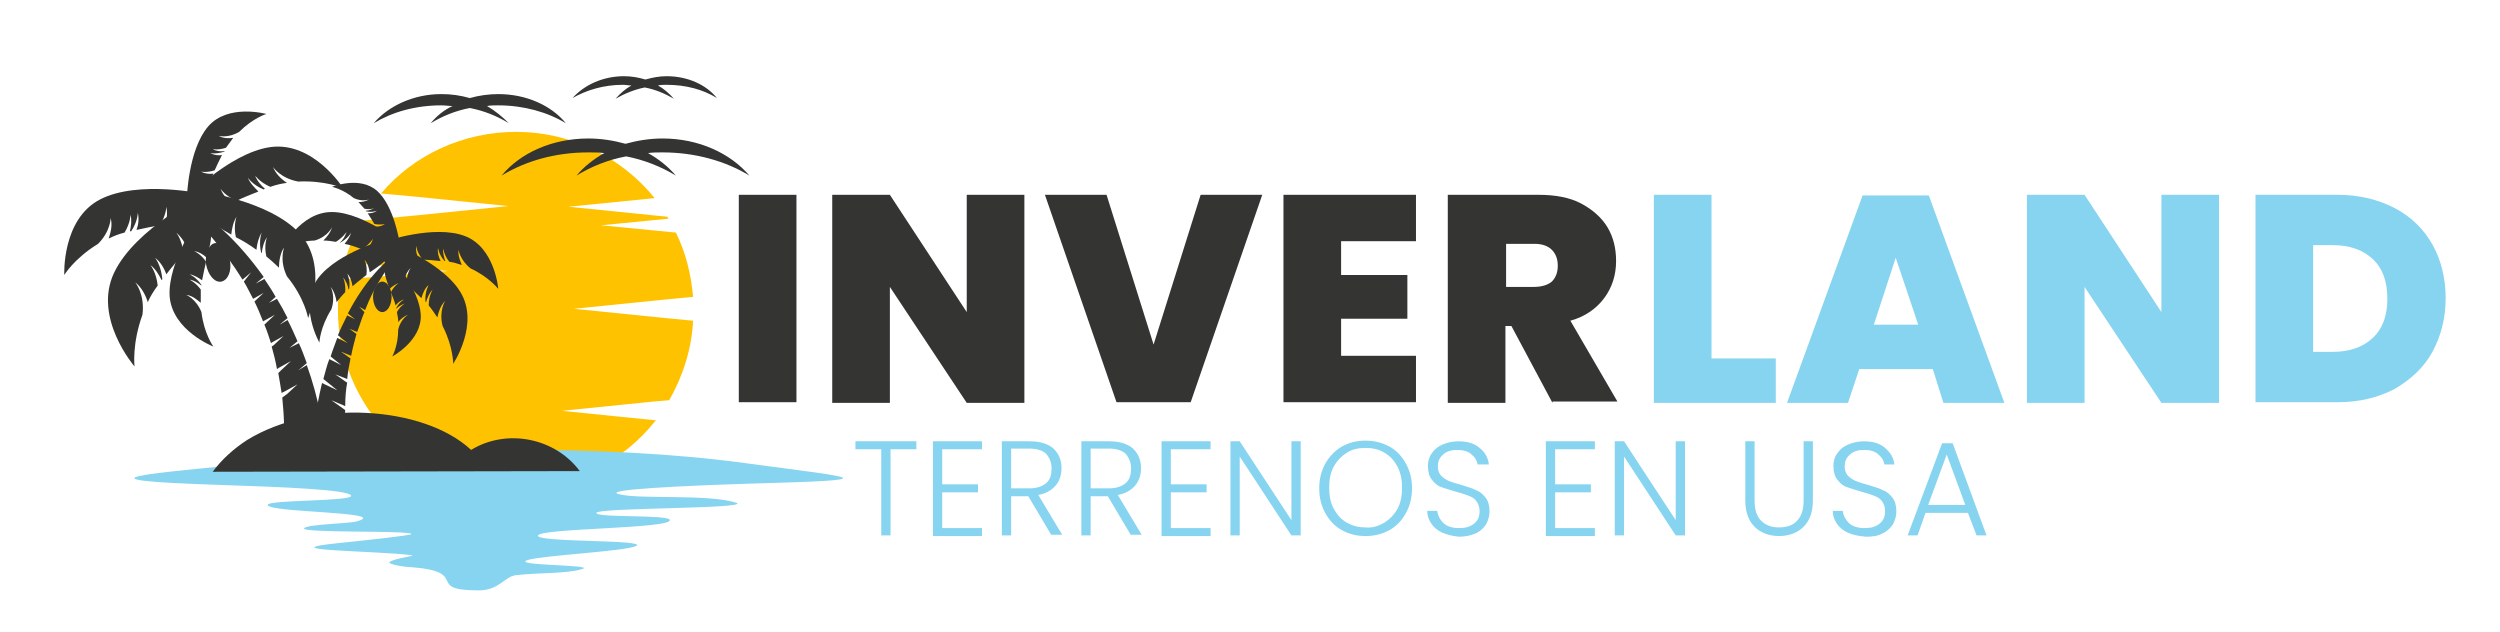 <?xml version="1.0" encoding="utf-8"?>
<!-- Generator: Adobe Illustrator 26.5.0, SVG Export Plug-In . SVG Version: 6.00 Build 0)  -->
<svg version="1.1" id="Capa_1" xmlns="http://www.w3.org/2000/svg" xmlns:xlink="http://www.w3.org/1999/xlink" x="0px" y="0px"
	 viewBox="0 0 377.3 95.4" style="enable-background:new 0 0 377.3 95.4;" xml:space="preserve">
<style type="text/css">
	.st0{fill-rule:evenodd;clip-rule:evenodd;fill:#FFC200;}
	.st1{fill-rule:evenodd;clip-rule:evenodd;fill:#86D4EF;}
	.st2{fill-rule:evenodd;clip-rule:evenodd;fill:#343432;}
	.st3{fill:#343432;}
	.st4{fill:#86D4EF;}
	.st5{fill:none;}
</style>
<g>
	<g>
		<path class="st0" d="M77.9,19.9c8.1,0,15.8,3.7,20.9,10l-13,1.3l13.8,1.4l1.1,0.1c0.1,0.1,0.1,0.2,0.2,0.3l-10.2,1l11.3,1.1
			c1.5,3,2.3,6.3,2.6,9.7l-4.2,0.4l-13.8,1.4l13.8,1.4l4.2,0.4c-0.2,4.2-1.5,8.3-3.6,12l-2.4,0.2l-13.8,1.4l13.8,1.4l0.4,0
			c-5.1,6.5-12.9,10.3-21.2,10.3C63,73.6,51,61.6,51,46.7c0-1.5,0.1-3,0.4-4.5l16.2-1.3l-15.6-1.3c0.6-2.2,1.5-4.3,2.6-6.3l8.3-0.8
			l13.8-1.4l-13.8-1.4l-5.4-0.5C62.5,23.3,70,19.9,77.9,19.9"/>
	</g>
	<g>
		<path class="st1" d="M112.5,69.9c-21.1-2.9-50.6-2.5-74.3,0c-14.1,1.5-29.8,2.5-4.5,3.3c9,0.3,19,0.7,19.3,1.6
			c0.3,0.9-12.6,0.6-12.6,1.4c0,1.2,18.9,1,13.4,2.5c-0.9,0.3-7.2,0.4-7.9,1c-0.8,0.8,16,0.3,16.2,0.9c0.1,0.2-7.5,1-10.4,1.3
			c-12.2,1.2,5.2,1.2,10.5,1.9c0.6,0.1-2.4,0.4-3.4,1c-0.5,0.3,2.2,0.8,3.3,0.8c9,0.7,1.9,3.5,10.1,3.5c3.2,0,3.9-2.1,5.7-2.3
			c3.6-0.4,7.5-0.2,9.9-0.9c2.6-0.7-11.1-0.5-8.1-1.4c2.4-0.7,14.7-1.3,16.3-2.1c1.9-1-15.4-0.5-14.8-1.6c0.6-1.1,19.9-1,19.9-2.3
			c0-0.9-11.2-0.3-11.1-1.1c0.1-0.8,23-0.6,21.2-1.5c-4.2-1.4-14.6-0.5-17.7-1.3c-3.1-0.7,9.8-1.3,19.4-1.6
			C134.4,72.4,129.6,72.2,112.5,69.9"/>
	</g>
	<g>
		<g>
			<path class="st2" d="M32.1,71.2c1.4-1.9,3.2-3.5,5.2-4.8c10.1-6.2,26.6-5.2,33.8,1.5c5.4-3.3,12.7-1.8,16.4,3.2L32.1,71.2
				L32.1,71.2z"/>
		</g>
		<g>
			<path class="st2" d="M26,29.4c0,0,0.4,0.4,2.4,2.5c2.1,2.2,5.3,5.6,8.2,10.3l1.3-1.1l-1.1,1.4c0.5,0.8,0.9,1.7,1.4,2.6l1.6-0.9
				l-1.4,1.3c0.5,1,0.9,2,1.3,3l1.8-1L40,48.9L39.9,49c0.4,0.9,0.7,1.9,1,2.8l0.1-0.1l1.8-1l-1.5,1.4L41,52.3
				c0.3,1.1,0.6,2.2,0.8,3.4l0.3-0.2l1.8-1l-1.5,1.4L42,56.3c0.2,1,0.3,1.9,0.5,3l0.6-0.3l1.8-1l-1.5,1.4L42.6,60
				c0.3,2.9,0.4,5.9,0.1,8.8l6.3,0.1c0-3.9-0.9-8.8-2.7-13.8L45,55.9l1.3-1.1c-0.4-1-0.7-2-1.2-3l-1.4,0.7l1.2-1
				c-0.5-1.1-0.9-2.1-1.5-3.2L42.2,49l1.2-1c-0.5-1-1-1.9-1.6-2.9l-1.2,0.6l1-0.9c-0.5-0.9-1.1-1.8-1.7-2.7l-1.3,0.7l1.2-1
				C36.1,36.6,31.5,32.1,26,29.4"/>
		</g>
		<g>
			<path class="st2" d="M30.9,29.3c0,0-10-2.2-15.8,0.8S9.7,41.5,9.7,41.5s1.5-2.5,5.1-4.7l0,0c1.9-1.9,1.9-3.9,1.9-3.9
				c0.3,1.1,0,2.2-0.3,3.1c0.8-0.4,1.6-0.7,2.4-0.9c0.9-1.5,0.9-2.7,0.9-2.7c0.2,0.8,0.1,1.7-0.1,2.5c0.1,0,0.1,0,0.2,0
				c1-1.5,1-2.8,1-2.8c0.2,0.9,0.1,1.8-0.2,2.6c1.3-0.3,2.4-0.5,3.5-0.7c1-1.5,1-2.8,1-2.8c0.2,0.9,0.1,1.9-0.2,2.7
				C28.5,33.1,30.5,32.8,30.9,29.3"/>
		</g>
		<g>
			<path class="st2" d="M30.9,29.3c0,0-10.5,5.1-13.7,11.9s3.1,14.1,3.1,14.1s-0.4-3.4,1.2-7.8l0,0c0.4-3.1-1.1-4.9-1.1-4.9
				c1,0.8,1.6,2,1.9,3c0.4-0.9,0.9-1.7,1.5-2.5c-0.2-2-1.1-3.1-1.1-3.1c0.8,0.6,1.3,1.5,1.7,2.3c0-0.1,0.1-0.1,0.1-0.2
				c-0.2-2.1-1.1-3.2-1.1-3.2c0.8,0.6,1.4,1.6,1.7,2.5c0.9-1.2,1.8-2.2,2.6-3.1c-0.2-2.1-1.1-3.2-1.1-3.2c0.8,0.7,1.4,1.6,1.7,2.6
				C31.4,34.5,33,32.8,30.9,29.3"/>
		</g>
		<g>
			<path class="st2" d="M30,32.9c0,0-4.7,6.6-4.4,11.8c0.4,5.2,6.6,7.6,6.6,7.6s-1.4-1.9-1.8-5.2l0,0c-0.8-2-2.3-2.6-2.3-2.6
				c0.9,0.1,1.6,0.7,2.2,1.2c0-0.7,0-1.4,0-2c-0.8-1.1-1.7-1.5-1.7-1.5c0.7,0.1,1.3,0.5,1.8,0.9c0,0,0-0.1,0-0.1
				c-0.8-1.2-1.8-1.6-1.8-1.6c0.7,0.1,1.3,0.5,1.9,0.9c0.2-1,0.4-2,0.6-2.8c-0.8-1.2-1.8-1.6-1.8-1.6c0.7,0.1,1.4,0.5,1.9,1
				C32,35.9,32.5,34.3,30,32.9"/>
		</g>
		<g>
			<path class="st2" d="M30.4,28.9c0,0,10.3,1.4,14.8,6.3S46.5,48,46.5,48s-0.5-3-3.2-6.3l0,0c-1.2-2.5-0.4-4.4-0.4-4.4
				c-0.6,0.9-0.8,2.1-0.8,3.1c-0.6-0.6-1.3-1.2-1.9-1.7c-0.4-1.7,0.1-2.9,0.1-2.9c-0.5,0.7-0.7,1.6-0.8,2.4c0,0-0.1-0.1-0.1-0.1
				c-0.4-1.8,0.1-3,0.1-3c-0.5,0.8-0.7,1.7-0.8,2.6c-1.1-0.8-2.1-1.4-3.1-1.9c-0.4-1.8,0.1-3.1,0.1-3.1c-0.5,0.8-0.7,1.8-0.8,2.7
				C31.4,33.4,29.6,32.4,30.4,28.9"/>
		</g>
		<g>
			<path class="st2" d="M27.4,30.6c0,0,7-7.5,13.4-8.4c6.5-0.9,11,6.2,11,6.2s-2.7-1.2-6.8-1l0,0c-2.7-0.5-3.8-2.2-3.8-2.2
				c0.4,1,1.2,1.8,2.1,2.4c-0.8,0.1-1.7,0.3-2.5,0.6c-1.6-0.7-2.3-1.7-2.3-1.7c0.3,0.8,0.9,1.5,1.5,2c-0.1,0-0.1,0-0.2,0.1
				c-1.7-0.7-2.4-1.8-2.4-1.8c0.3,0.8,1,1.5,1.6,2.1c-1.2,0.5-2.3,0.9-3.3,1.4c-1.7-0.7-2.4-1.8-2.4-1.8c0.3,0.9,1,1.6,1.7,2.1
				C31.6,32.3,29.7,33.3,27.4,30.6"/>
		</g>
		<g>
			<path class="st2" d="M28.2,29.9c0,0,0.2-7.3,3.2-10.8c3-3.5,8.8-1.9,8.8-1.9s-2,0.6-4.1,2.7l0,0c-1.7,1-3.1,0.6-3.1,0.6
				c0.7,0.4,1.5,0.4,2.2,0.3c-0.4,0.5-0.7,1-1.1,1.5c-1.2,0.4-2,0.2-2,0.2c0.5,0.3,1.2,0.4,1.8,0.3c0,0,0,0.1-0.1,0.1
				c-1.2,0.4-2.1,0.2-2.1,0.2c0.6,0.3,1.2,0.4,1.8,0.3c-0.4,0.8-0.8,1.6-1.1,2.3c-1.2,0.4-2.1,0.2-2.1,0.2c0.6,0.3,1.3,0.4,1.9,0.3
				C31.2,28.8,30.7,30.2,28.2,29.9"/>
		</g>
		<g>
			<path class="st2" d="M32.4,36.7c1-0.2,2,1,2.3,2.6c0.3,1.6-0.3,3-1.3,3.2c-1,0.2-2-1-2.3-2.6C30.9,38.3,31.5,36.9,32.4,36.7"/>
		</g>
		<g>
			<path class="st2" d="M61.6,37.1c0,0-0.3,0.3-1.8,1.9c-1.5,1.5-3.3,4.2-4.7,7.8l-0.9-0.5l0.8,0.8c-0.4,0.9-0.7,2-1.1,3l-1.2-0.5
				l1.1,0.8c-0.3,1.1-0.6,2.2-0.8,3.3l-1.5-0.6l1.4,1c-0.2,1-0.4,2-0.5,3.1l-1.8-0.7l1.7,1.2l0.1,0c-0.2,1.1-0.3,2.3-0.3,3.6
				l-0.2-0.1l-1.9-0.8l1.7,1.2l0.4,0.3c-0.1,1-0.1,2-0.1,3l-0.6-0.2l-1.9-0.8L51,65l0.8,0.6c0,1.1,0.1,2.2,0.1,3.3l-4.8,0.1
				c0-3,0.5-7,1.5-11.2l0.4,0.2l1.9,0.9l-1.6-1.3l-0.5-0.4c0.3-1,0.5-2,0.9-3l1.8,0.9l-1.6-1.3l0,0c0.3-1,0.7-1.9,1-2.8l1.6,0.8
				l-1.5-1.2c0.4-1,0.9-2,1.4-3l1.2,0.6l-1.1-0.9C54.8,42.9,57.8,39.2,61.6,37.1"/>
		</g>
		<g>
			<path class="st2" d="M58.2,36.4c0,0,7.3-2.5,11.9-0.8s5.1,8,5.1,8s-1.4-1.8-4.2-3.1l0,0c-1.6-1.3-1.8-2.8-1.8-2.8
				c-0.1,0.8,0.2,1.6,0.5,2.3c-0.6-0.2-1.2-0.4-1.9-0.5c-0.8-1-0.9-2-0.9-2c-0.1,0.6,0.1,1.3,0.3,1.9c0,0-0.1,0-0.1,0
				c-0.9-1-1-2-1-2c-0.1,0.7,0.1,1.4,0.4,2c-1-0.1-1.9-0.2-2.7-0.2c-0.9-1.1-1-2.1-1-2.1c-0.1,0.7,0.1,1.4,0.4,2
				C60.4,39,58.8,39,58.2,36.4"/>
		</g>
		<g>
			<path class="st2" d="M58.2,36.4c0,0,8.4,2.9,11.3,7.7c2.9,4.8-1.1,10.8-1.1,10.8s0-2.6-1.6-5.7l0,0c-0.6-2.3,0.4-3.8,0.4-3.8
				c-0.7,0.7-1,1.6-1.2,2.5c-0.4-0.6-0.8-1.2-1.3-1.8c0-1.5,0.6-2.4,0.6-2.4c-0.5,0.5-0.8,1.2-1,1.9c0,0-0.1-0.1-0.1-0.1
				C64.1,44,64.7,43,64.7,43c-0.6,0.5-0.9,1.3-1.1,2c-0.8-0.8-1.6-1.5-2.2-2.1c-0.1-1.6,0.6-2.5,0.6-2.5c-0.6,0.6-0.9,1.4-1.1,2.1
				C58.4,40.3,56.9,39.2,58.2,36.4"/>
		</g>
		<g>
			<path class="st2" d="M59.2,39c0,0,4.1,4.6,4.3,8.5c0.2,3.9-4.3,6.3-4.3,6.3s0.9-1.6,0.9-4.1l0,0c0.4-1.6,1.5-2.2,1.5-2.2
				c-0.6,0.2-1.2,0.7-1.5,1.1c0-0.5-0.1-1-0.2-1.5c0.5-0.9,1.2-1.3,1.2-1.3c-0.5,0.2-0.9,0.4-1.3,0.8c0,0,0-0.1,0-0.1
				c0.5-1,1.2-1.3,1.2-1.3c-0.5,0.1-1,0.5-1.3,0.9c-0.2-0.8-0.5-1.4-0.7-2c0.5-1,1.2-1.4,1.2-1.4c-0.5,0.2-1,0.5-1.4,0.9
				C58,41.4,57.5,40.3,59.2,39"/>
		</g>
		<g>
			<path class="st2" d="M58.6,36c0,0-7.6,2-10.6,6c-3,4.1,0.2,9.7,0.2,9.7s0.1-2.3,1.8-5l0,0c0.7-2-0.1-3.4-0.1-3.4
				c0.5,0.6,0.8,1.5,0.9,2.3c0.4-0.5,0.8-1,1.3-1.5c0.1-1.3-0.3-2.2-0.3-2.2c0.4,0.5,0.7,1.1,0.8,1.8c0,0,0.1-0.1,0.1-0.1
				c0.2-1.4-0.3-2.3-0.3-2.3c0.5,0.5,0.7,1.2,0.8,1.9c0.8-0.7,1.5-1.2,2.1-1.7c0.2-1.4-0.3-2.3-0.3-2.3c0.5,0.5,0.7,1.3,0.8,1.9
				C58.2,39.5,59.5,38.6,58.6,36"/>
		</g>
		<g>
			<path class="st2" d="M61,37.1c0,0-5.9-5-10.8-5.1c-4.9-0.1-7.7,5.6-7.7,5.6s1.9-1.2,5-1.3l0,0c2-0.6,2.6-2,2.6-2
				c-0.2,0.8-0.8,1.5-1.3,2c0.6,0,1.3,0.1,1.9,0.2c1.1-0.7,1.6-1.5,1.6-1.5c-0.2,0.6-0.5,1.2-1,1.6c0,0,0.1,0,0.1,0
				c1.2-0.7,1.6-1.5,1.6-1.5c-0.2,0.7-0.6,1.2-1,1.7c1,0.2,1.8,0.5,2.6,0.8c1.2-0.7,1.7-1.6,1.7-1.6c-0.2,0.7-0.6,1.3-1.1,1.7
				C58,38.7,59.5,39.2,61,37.1"/>
		</g>
		<g>
			<path class="st2" d="M60.3,36.6c0,0-0.8-5.5-3.4-7.8s-6.8-0.6-6.8-0.6s1.6,0.3,3.3,1.7l0,0c1.3,0.6,2.3,0.2,2.3,0.2
				c-0.5,0.3-1.1,0.4-1.6,0.4c0.3,0.3,0.6,0.7,0.9,1c0.9,0.2,1.5-0.1,1.5-0.1c-0.4,0.2-0.8,0.4-1.3,0.4c0,0,0,0.1,0.1,0.1
				c0.9,0.2,1.6-0.1,1.6-0.1c-0.4,0.3-0.9,0.4-1.4,0.4c0.4,0.6,0.7,1.1,1,1.6c1,0.2,1.6,0,1.6,0c-0.4,0.3-0.9,0.4-1.4,0.4
				C57.9,36,58.5,37,60.3,36.6"/>
		</g>
		<g>
			<path class="st2" d="M57.7,42.5c0.8,0,1.4,1.1,1.4,2.3s-0.6,2.3-1.4,2.3c-0.8,0-1.4-1.1-1.4-2.3S56.9,42.5,57.7,42.5"/>
		</g>
	</g>
	<g>
		<g>
			<path class="st2" d="M88.8,20.9c1.9,0,3.8,0.3,5.6,0.8c1.8-0.5,3.7-0.8,5.6-0.8c5.4,0,10.2,2.2,13.1,5.6
				c-3.6-2.2-8.2-3.5-13.1-3.5c-0.7,0-1.5,0-2.2,0.1c1.6,0.9,3,2,4.2,3.4c-2.3-1.4-4.9-2.4-7.5-2.9c-2.7,0.5-5.2,1.5-7.5,2.9
				c1.2-1.4,2.6-2.5,4.2-3.4C90.3,23,89.5,23,88.8,23c-5,0-9.5,1.3-13.1,3.5C78.5,23.1,83.3,20.9,88.8,20.9"/>
		</g>
		<g>
			<path class="st2" d="M66.6,14.2c1.5,0,2.9,0.2,4.3,0.6c1.4-0.4,2.9-0.6,4.3-0.6c4.2,0,8,1.7,10.2,4.4c-2.8-1.7-6.4-2.7-10.2-2.7
				c-0.6,0-1.2,0-1.7,0.1c1.2,0.7,2.3,1.6,3.3,2.6c-1.8-1.1-3.8-1.9-5.9-2.3c-2.1,0.4-4.1,1.2-5.9,2.3c0.9-1.1,2-2,3.3-2.6
				c-0.6,0-1.1-0.1-1.7-0.1c-3.9,0-7.4,1-10.2,2.7C58.6,16,62.4,14.2,66.6,14.2"/>
		</g>
		<g>
			<path class="st2" d="M94.2,11.5c1.1,0,2.2,0.2,3.2,0.5c1.1-0.3,2.1-0.5,3.2-0.5c3.2,0,6,1.3,7.6,3.3c-2.1-1.3-4.7-2-7.6-2
				c-0.4,0-0.9,0-1.3,0.1c0.9,0.5,1.7,1.2,2.4,2c-1.4-0.8-2.8-1.4-4.4-1.7c-1.5,0.3-3,0.9-4.4,1.7c0.7-0.8,1.5-1.5,2.4-2
				c-0.4,0-0.9-0.1-1.3-0.1c-2.9,0-5.5,0.8-7.6,2C88.2,12.8,91,11.5,94.2,11.5"/>
		</g>
	</g>
	<g>
		<path class="st3" d="M120.2,29.4v31.3h-8.7V29.4H120.2z M154.6,60.8h-8.7l-11.6-17.5v17.5h-8.7V29.4h8.7l11.6,17.7V29.4h8.7V60.8z
			 M190.5,29.4l-10.8,31.3h-11.2l-10.8-31.3h9.3l7.1,22.6l7.1-22.6H190.5z M202.4,36.4v5.1h10v6.6h-10v5.6h11.3v7h-20V29.4h20v7
			H202.4z M234.3,60.8l-6.2-11.6h-0.9v11.6h-8.7V29.4h13.7c2.5,0,4.7,0.4,6.4,1.3c1.7,0.9,3.1,2.1,4,3.6c0.9,1.5,1.3,3.2,1.3,5.1
			c0,2.1-0.6,4-1.8,5.6c-1.2,1.6-2.9,2.8-5.1,3.4l7.1,12.2H234.3z M227.2,43.3h4.3c1.2,0,2.1-0.3,2.7-0.8c0.6-0.6,0.9-1.4,0.9-2.4
			c0-1-0.3-1.8-0.9-2.4c-0.6-0.6-1.5-0.9-2.6-0.9h-4.3V43.3z"/>
	</g>
	<g>
		<path class="st4" d="M138.3,66.6v1.2h-3.9v13H133v-13h-3.9v-1.2H138.3z M142.2,67.8v5.3h5.4v1.2h-5.4v5.4h6v1.2h-7.4V66.6h7.4v1.2
			H142.2z M158.7,80.8l-3.5-5.9h-2.6v5.9h-1.4V66.6h4.2c1.6,0,2.8,0.4,3.6,1.1c0.8,0.8,1.2,1.7,1.2,3c0,1-0.3,1.9-0.9,2.6
			c-0.6,0.7-1.5,1.2-2.6,1.4l3.6,6H158.7z M152.6,73.7h2.8c1.1,0,1.9-0.3,2.5-0.8s0.8-1.3,0.8-2.2c0-0.9-0.3-1.6-0.8-2.2
			c-0.5-0.5-1.4-0.8-2.5-0.8h-2.8V73.7z M170.7,80.8l-3.5-5.9h-2.6v5.9h-1.4V66.6h4.2c1.6,0,2.8,0.4,3.6,1.1c0.8,0.8,1.2,1.7,1.2,3
			c0,1-0.3,1.9-0.9,2.6c-0.6,0.7-1.5,1.2-2.6,1.4l3.6,6H170.7z M164.6,73.7h2.8c1.1,0,1.9-0.3,2.5-0.8c0.6-0.5,0.8-1.3,0.8-2.2
			c0-0.9-0.3-1.6-0.8-2.2c-0.5-0.5-1.4-0.8-2.5-0.8h-2.8V73.7z M176.7,67.8v5.3h5.4v1.2h-5.4v5.4h6v1.2h-7.4V66.6h7.4v1.2H176.7z
			 M196.3,80.8h-1.4l-7.8-11.9v11.9h-1.4V66.6h1.4l7.8,11.9V66.6h1.4V80.8z M202.5,80c-1.1-0.6-1.9-1.5-2.5-2.6
			c-0.6-1.1-0.9-2.3-0.9-3.7s0.3-2.6,0.9-3.7s1.5-2,2.5-2.6c1.1-0.6,2.2-0.9,3.6-0.9c1.3,0,2.5,0.3,3.6,0.9c1.1,0.6,1.9,1.5,2.5,2.6
			c0.6,1.1,0.9,2.3,0.9,3.7s-0.3,2.6-0.9,3.7c-0.6,1.1-1.4,2-2.5,2.6c-1.1,0.6-2.3,0.9-3.6,0.9C204.7,80.9,203.6,80.6,202.5,80z
			 M208.9,78.9c0.8-0.5,1.5-1.2,2-2.1c0.5-0.9,0.7-2,0.7-3.2s-0.2-2.2-0.7-3.2c-0.5-0.9-1.1-1.6-2-2.1c-0.8-0.5-1.8-0.7-2.8-0.7
			c-1.1,0-2,0.2-2.8,0.7c-0.8,0.5-1.5,1.2-2,2.1c-0.5,0.9-0.7,2-0.7,3.2s0.2,2.3,0.7,3.2c0.5,0.9,1.1,1.6,2,2.1s1.8,0.7,2.8,0.7
			C207.1,79.7,208,79.4,208.9,78.9z M217.7,80.4c-0.7-0.3-1.3-0.8-1.7-1.4c-0.4-0.6-0.6-1.2-0.6-1.9h1.5c0.1,0.7,0.4,1.3,0.9,1.8
			s1.3,0.8,2.4,0.8c1,0,1.7-0.2,2.3-0.7s0.8-1.1,0.8-1.9c0-0.6-0.2-1.1-0.5-1.5s-0.7-0.6-1.2-0.8s-1.1-0.4-1.9-0.6
			c-0.9-0.3-1.7-0.5-2.2-0.7c-0.6-0.2-1-0.6-1.4-1.1c-0.4-0.5-0.6-1.2-0.6-2.1c0-0.7,0.2-1.4,0.6-1.9c0.4-0.6,0.9-1,1.6-1.3
			c0.7-0.3,1.5-0.5,2.4-0.5c1.3,0,2.4,0.3,3.2,1c0.8,0.6,1.3,1.5,1.4,2.5H223c-0.1-0.6-0.4-1.1-0.9-1.5c-0.5-0.5-1.3-0.7-2.2-0.7
			c-0.8,0-1.6,0.2-2.1,0.7c-0.6,0.5-0.8,1.1-0.8,1.8c0,0.6,0.2,1.1,0.5,1.4s0.7,0.6,1.2,0.8c0.5,0.2,1.1,0.4,1.9,0.6
			c0.9,0.3,1.7,0.5,2.2,0.8c0.6,0.2,1,0.6,1.4,1.1c0.4,0.5,0.6,1.2,0.6,2.1c0,0.7-0.2,1.3-0.5,1.9c-0.4,0.6-0.9,1.1-1.6,1.4
			s-1.5,0.5-2.5,0.5C219.2,80.9,218.4,80.7,217.7,80.4z M234.7,67.8v5.3h5.4v1.2h-5.4v5.4h6v1.2h-7.4V66.6h7.4v1.2H234.7z
			 M254.3,80.8h-1.4l-7.8-11.9v11.9h-1.4V66.6h1.4l7.8,11.9V66.6h1.4V80.8z M264.8,66.6v8.9c0,1.4,0.3,2.4,1,3.1
			c0.7,0.7,1.6,1,2.7,1s2.1-0.3,2.7-1c0.7-0.7,1-1.7,1-3.1v-8.9h1.4v8.9c0,1.8-0.5,3.1-1.4,4c-0.9,0.9-2.2,1.4-3.7,1.4
			c-1.5,0-2.8-0.5-3.7-1.4c-0.9-0.9-1.4-2.2-1.4-4v-8.9H264.8z M278.9,80.4c-0.7-0.3-1.3-0.8-1.7-1.4c-0.4-0.6-0.6-1.2-0.6-1.9h1.5
			c0.1,0.7,0.4,1.3,0.9,1.8s1.3,0.8,2.4,0.8c1,0,1.7-0.2,2.3-0.7c0.6-0.5,0.8-1.1,0.8-1.9c0-0.6-0.2-1.1-0.5-1.5
			c-0.3-0.4-0.7-0.6-1.2-0.8c-0.5-0.2-1.1-0.4-1.9-0.6c-0.9-0.3-1.7-0.5-2.2-0.7c-0.6-0.2-1-0.6-1.4-1.1c-0.4-0.5-0.6-1.2-0.6-2.1
			c0-0.7,0.2-1.4,0.6-1.9c0.4-0.6,0.9-1,1.6-1.3c0.7-0.3,1.5-0.5,2.4-0.5c1.3,0,2.4,0.3,3.2,1s1.3,1.5,1.4,2.5h-1.5
			c-0.1-0.6-0.4-1.1-0.9-1.5c-0.5-0.5-1.3-0.7-2.2-0.7c-0.8,0-1.6,0.2-2.1,0.7c-0.6,0.5-0.8,1.1-0.8,1.8c0,0.6,0.2,1.1,0.5,1.4
			s0.7,0.6,1.2,0.8c0.5,0.2,1.1,0.4,1.9,0.6c0.9,0.3,1.7,0.5,2.2,0.8c0.6,0.2,1,0.6,1.4,1.1c0.4,0.5,0.6,1.2,0.6,2.1
			c0,0.7-0.2,1.3-0.5,1.9c-0.4,0.6-0.9,1.1-1.6,1.4c-0.7,0.4-1.5,0.5-2.5,0.5C280.4,80.9,279.6,80.7,278.9,80.4z M297,77.4h-6.4
			l-1.2,3.4h-1.5l5.2-13.9h1.6l5.1,13.9h-1.5L297,77.4z M296.6,76.2l-2.8-7.6l-2.8,7.6H296.6z"/>
	</g>
	<path class="st4" d="M258.3,54.1h9.7v6.7h-18.4V29.4h8.7V54.1z M291.7,55.7h-11.1l-1.7,5.1h-9.2l11.4-31.3h10l11.4,31.3h-9.2
		L291.7,55.7z M289.5,49l-3.4-10.1L282.8,49H289.5z M334.9,60.8h-8.7l-11.6-17.5v17.5h-8.7V29.4h8.7l11.6,17.7V29.4h8.7V60.8z
		 M361.4,31.4c2.5,1.3,4.4,3.2,5.7,5.5s2,5.1,2,8.1c0,3-0.7,5.7-2,8.1c-1.3,2.4-3.3,4.2-5.7,5.6c-2.5,1.3-5.3,2-8.6,2h-12.4V29.4
		h12.4C356,29.4,358.9,30.1,361.4,31.4z M358.1,51c1.5-1.4,2.2-3.4,2.2-5.9c0-2.6-0.7-4.6-2.2-6c-1.5-1.4-3.5-2.1-6-2.1h-3v16.1h3
		C354.6,53.1,356.6,52.4,358.1,51z"/>
</g>
<rect x="0.5" y="0.5" class="st5" width="376.3" height="94.5"/>
</svg>
